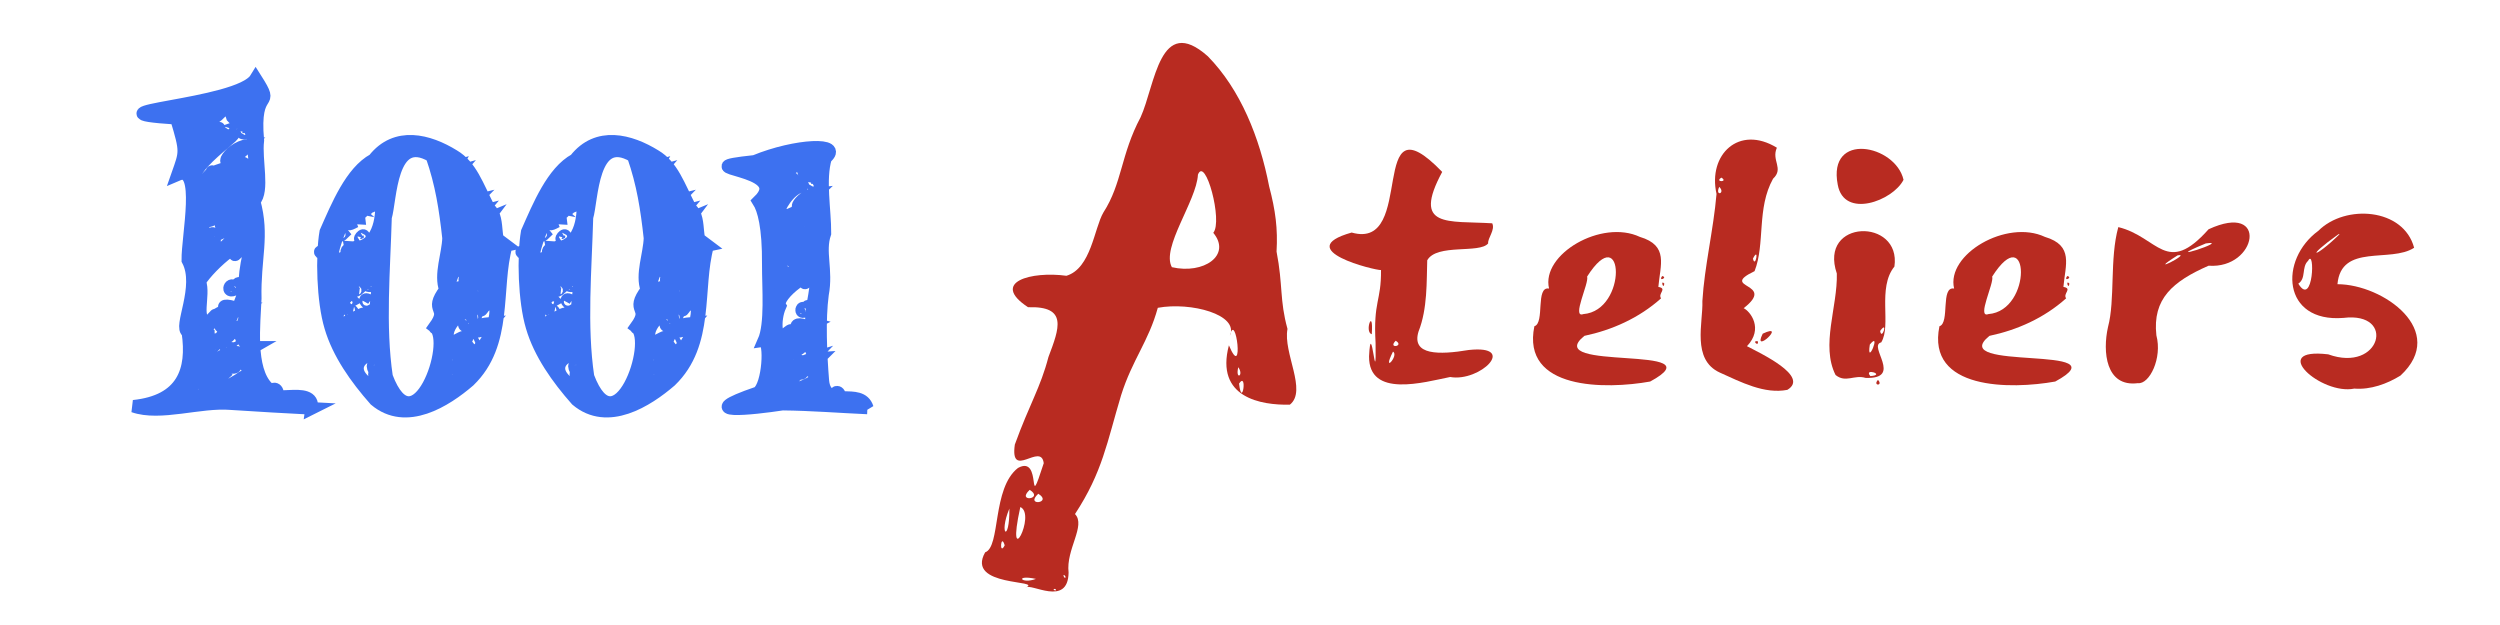 <?xml version="1.0" encoding="UTF-8"?>
<svg width="1024" height="256" version="1.1" viewBox="0 0 100 100" xmlns="http://www.w3.org/2000/svg"><g style="fill:#3d71f0;stroke-width:2;stroke:#3d71f0" aria-label="1"><path d="m-100.13 65.342c-4.04-0.21-8.255-0.44-12.92-0.752-4.961-0.417-11.322 1.913-15.586 0.41 7.862-0.823 9.608-5.701 8.681-11.895-1.547-0.59 2.268-7.236-9e-5 -11.484-0.053-3.784 2.444-15.435-1.641-13.672 1.279-3.644 1.44-3.599-0.205-9.023-16.472-1.058 10.003-1.913 12.715-6.34 3.276 5.15-0.486 0.831 0.342 9.895-0.384 3.163 1.008 8.059-0.598 9.707 1.561 5.604 0.032 9.084 0.188 15.586-0.145 3.895-1.07 11.297 1.982 14.287-0.825 3.254 7.655-0.77 7.041 3.281zm-5.469-2.256c-1.619-0.938 0.124-1.335 0 0zm-12.1-44.98c-4.206-0.766-1.352 3.691 0 0zm8.408 7.109c0.094-7.315-3.306-5.291-3.691-6.768 4.17-0.206 2.342-4.604-2.188 1e-6 -7.529 5.809 0.755 1.452 0.205 2.119-6.624 5.05-0.612 2.502 1.025 1.435 5.5-2.68-9.342 6.42-3.623 7.656 1.516-2.862 1.387-1.565 5.537-3.623 4.784-0.297-7.821 4.403-2.666 3.418 5.265 0.449-4.428 2.455-3.828 5.811 3.074 0.021-2.273 7.487 2.393 5.811 4.64-3.113 5.973-6.713 0.479-3.418 3.035-0.772 8.303-6.24 3.281-5.264-0.699 1.349-6.521 4.773-3.897 1.777 2.623-1.827 3.634-1.436 6.084-5.059-4.1 3.72 1.097-2.253 0.888-3.897zm-5.811 2.734c-1.299-0.984-1.355-0.259 0 0zm4.99 7.725c-1.542 0.651-0.258 0.251 0 0zm-4.58-5.127c-0.409-1.59-3.51 0.771-2.735 1.367 0.925 0.563 1.971-0.806 2.735-1.367zm5.127 25.02c-4.393-1.564 0.978-6.155-1.982-7.178 1.294-3.2 0.138-2.362 1.435-8.135 0.111-3.583-6.285 2.141-7.93 4.785 0.868 2.207-1.064 6.437 1.435 6.494 3.937-4.156-1.659 1.787-1.23 3.691 3.329-0.787-3.662 6.035 2.598 2.393 0.488-1.103 5.716-2.356 2.393 0.342 2.497 2.276-5.61-1.104-1.504 2.051-7.493 6.608 2.841 0.728 2.939 0.479 3.701-1.871-2.871-2.269 1.846-4.922zm0.82 7.109c-1.024-4.526-10.798 3.695 0 0zm-7.041-2.461c-5.21 1.759-0.743 0.093 0 0zm-2.461 2.119c-0.181-1.323-0.58-0.335 0 0zm7.656-41.152c-1.578 0.678 0.314-1.594 0 0zm-2.803-0.41c-0.691 1.014-0.861 0.29 0 0zm3.144 2.461c-5.785 5.668-3.471 0.315 0 0zm-5.264-1.094c-1.036 1.854-0.574-0.94 0 0zm4.307 6.494c-2.308 0.2 0.014-1.98 0 0zm-1.162 0.273c-2.466 0.643-0.126-0.8 0 0zm-0.068 2.256c-1.494 0.52-0.808-0.474 0 0zm1.572 1.914c-1.63 1.029-0.389-0.764 0 0zm-1.162 0.547c-1.621 2.202-2.45 0.786 0 0zm-2.461-0.957c-1.329 1.084-1.085-0.516 0 0zm0.068 3.897c-0.475-0.992-0.044-0.753 0 0zm3.144 2.803c-1.514 2.356-1.54 1.361 0 0zm-4.375-0.82c-1.961 0.473 0.08-2.933 0 0zm-0.889 0.684c-0.196 0.416-1.796 0.676 0 0zm4.99 6.289c-1.548 1.316-0.261-0.821 0 0zm-0.752 0.684c-1.696 0.996-0.825-1.543 0 0zm1.641 2.529c-2.828 1.486-0.799-0.226 0 0zm-1.094 0.684c-0.696 1.778-4.944-1.694 0 0zm-1.094 1.025c-0.407 1.36-1.845 0.761 0 0zm-1.162 0.889c-0.168 1.316-1.498 1.14 0 0zm1.777 1.094c-2.254 2.903-3.919 1.363 0 0zm-0.068 1.641c-1.692 2.119-0.84-1.259 0 0zm-2.598 0.137c-0.8 1.602-2.248 0.474 0 0zm-1.709-0.41c0.072 1.131-1.807 0.02 0 0zm1.846 1.982c-1.917 2.179-0.157-1.926 0 0zm4.854 6.152c-2.514 1.907-0.852-1.328 0 0zm-3.76-3.486c-1.535 1.912-0.807-0.444 0 0zm-2.598-0.82c-0.291 1.253-2.057-0.26 0 0z" style="fill:#3d71f0;stroke-width:2;stroke:#3d71f0"/></g><g style="fill:#3d71f0;stroke-width:2;stroke:#3d71f0" aria-label="001"><path d="m-68.995 39.283c-1.914 6.898 0.239 15.679-5.956 21.653-3.691 3.174-10.054 7.266-15.029 3.062-3.076-3.48-5.881-7.442-7.125-11.689-1.248-4.133-1.435-11.342-0.779-15.196 1.848-4.172 4.07-9.622 7.682-11.578 3.542-4.514 8.793-3.091 12.803-0.612 2.765 1.643 3.726 4.696 5.678 8.517 1.924 1.509 0.261 6.389 2.728 5.845zm-8.016-12.747c-1.879 0.476-1.367 2.406 0 0zm-1.169-1.113c-3.214-2.916-0.832 4.59-0.612 0.668zm1.447 2.004c-2.725 0.734-2.207 2.563 0 0zm1.837 2.227c-0.287-1.632-4.406-1.973-2.783 0.278-1.191 1.874 1.357-1.77 2.783-0.278zm0.835 1.893c-0.911-0.978-2.618-1.914-3.451 0.835 2.548 0.548 1.724-0.766 3.451-0.835zm0.111 0.557c-4.529 1.07-5.163 5.389 0 0zm-3.006 0.668c-1.287 0.527-0.124 0.896 0 0zm4.342 0.668c-0.058 0.008-5.125 3.042-4.898 4.231 1.1 0.451 3.878-3.016 4.898-4.231zm0.724 1.503c-5.133 2.074-6.192 6.233-1.058 0.891l0.557-0.223zm0.223 1.447c-6.136 3.542-0.954 3.889 0 0zm-2.672 2.115c-3.74 0.107-3.774 5.077-4e-6 -4e-6zm-12.97-12.747c-4.649 1.766-6.825 6.431-0.612 0.779l0.278-0.445 0.334-0.334zm-0.891 2.616c-2.098-0.621-8.044 6.423-2.227 2.004 0.786-0.292 1.589-1.5 2.227-2.004zm-4.064 1.837c-1.114 0.562-0.569 0.748 0 0zm15.141 16.811c-1.927 0.878-0.529 1.167 0 0zm-16.31-15.753c-0.375 0.055-1.105 1.274 0 0zm22.822 11.689c-2.419-1.094 0.005-2.158-0.946-4.397-3.581-0.136-6.652 5.388-6.624 7.793 4.785-0.937 2.508-1.131 1.503 0.891 0.279-1.319-4.05 6.909 0.918 2.101 9.66-4.13-4.012 0.399-2.533 5.024-1.997 2.588 5.047-2.573 1.503 0.668-4.009 3.213-0.171 4.803-3.618 7.849 2.7-1.98 3.614-1.206 4.064-3.451 2.635-1.002 1.071-1.326-0.779-0.334-1.228-0.536 2.488-1.615 3.34-2.894 2.373-0.522 5.099-10.64 0.946-6.902-0.977 1.796 3.407-4.69 2.171-5.065l-0.278-0.668 0.334-0.612zm-22.822-9.852c-0.704-0.63-0.766-0.144 0 0zm15.196 4.954c-0.527-4.683-1.118-8.62-2.672-13.081-6.692-3.925-6.55 7.056-7.403 9.797-0.236 8.397-1.04 17.41 0.167 25.494 4.521 11.961 10.794-5.61 7.682-7.96 2.438-3.373-1.064-2.275 1.726-5.956-0.92-2.407 0.428-5.668 0.501-8.294zm-10.465-7.737c-2.892 1.817-5.621 3.031-6.234 4.676 0.237-0.272-1.405 2.992-1.893 5.566-0.106 2.684 4.799-1.566 0.891 1.559-2.832 6.354 0.517 0.416 1.169 0.557 1.923-0.737 1.716-1.557 4.898-3.062 0.174-3.117-3.481 3.421-4.064 4e-6 3.823 0.33 5.169-3.405 4.954-7.459-3.949 2.275 0.544-0.532 0.278-1.837zm8.962 21.987c-1.443-0.065-0.091 0.725 0 0zm-13.192-11.912c0.661-1.645-1.549 0.275 0 0zm3.34-0.111c-2.08 0.618-7.044 6.322-2.338 2.505 0.916-0.301 2.858-1.154 2.338-2.505zm-4.509 3.34c-1.375-0.394-0.898 0.248 0 0zm-3.897-3.173c-1.584-0.674-0.269 0.608 0 0zm8.739 14.473c-1.906-3.965 0.764-9.628-0.835-11.912-1.21-0.41-4.648 4.265-1.28 0.278-5.873 3.479-5.742 4.796-2.95 3.173-0.553 0.91-2.099 3.844-1.781 5.622 0.706 0.282 6.326-3.61 3.729-1.002-2.352 2.404-1.226 0.905-1.002 2.95-4.344-1.722-1.208 3.199 1.169 0.501 3.452-2.246 0.704 1.228-1.503 1.67-2.717 2.412 3.819 0.559 4.453-1.28zm-4.731-2.672c-1.074-1.093-1.605 0.954 0 0zm-1.169 0.334c-0.875-0.556-0.906 0.291 0 0zm1.781 2.894-0.501-0.445zm6.68 9.352c-0.717-2.824-5.044-5.446-2.728-5.121 2.295-5.26-6.381-2.434-2.227 1.28 1.369 1.606 3.076 3.01 4.954 3.841zm10.966-33.287c-1.796 1.549-0.939-0.163 0 0zm4.453 9.129c-2.96 2.137-4.079 1.09 0 0zm-0.445-1.28c-4.002 3.292-7.403 5.137-1.948 0.891 0.07-0.826 1.437-0.783 1.948-0.891zm0.445 4.62c-1.778 0.727-2.023-0.052 0 0zm-1.336-0.891c-2.18 1.654-1.153-0.681 0 0zm1.28 2.004c-0.826 0.764-2.018 1.068 0 0zm-3.117-2.449c-0.696 0.534-1.076-0.595 0 0zm1.614 3.618c-1.217 1.23-0.08-1.72 0 0zm-2.561-3.062c-0.539 1.502-0.657-0.609 0 0zm1.058 1.058c-0.156 1.572-2.869 0.117 0 0zm0.779 1.113c-0.955 0.72-0.575-0.556 0 0zm-0.056 1.113c-0.767 1.73-0.479-0.319 0 0zm-1.058 1.447c-1.307 0.059-0.065-0.785 0 0zm-1.169 0.557c-1.315 0.027-0.494-0.416 0 0zm2.171 1.614c-0.798 1.645-1.337 0.184 0 0zm-16.978-17.59c-0.718 2.115-3.172 0.614 0 0zm19.315 19.148c-2.217 2.721-5.793 0.521 0 0zm-20.596-17.924c-0.435 0.779-1.188-0.137 0 0zm15.586 15.196c-0.892 1.401-1.367 0.113 0 0zm1.336 2.505c-0.8 1.577-1.086-0.291 0 0zm-17.534-16.532c-1.171-0.029-0.224-2.03 0 0zm-0.501-0.445c-2.604 0.886-0.619 0.062 0 0zm-0.111 0.946c-1.429 0.767-0.987 0.251 0 0zm18.759 18.981c-1.056 1.609-0.41-0.817 0 0zm-17.423-16.365c-1.362 0.786 0.287-1.169 0 0zm1.058 1.225-0.501 0.39zm15.586 15.976c-1.374 0.161-0.238-0.319 0 0zm-19.928-17.868c-0.981 0.969-0.61-0.809 0 0zm19.26 18.091c-1.095 2.74-1.688 0.863 0 0zm-18.313-15.642c-0.346 1.081-0.626 0.202 0 0zm4.342 4.676c0.375 1.334-0.976-0.002 0 0zm-0.278 0.612c-1.338 0.692-0.943-0.755 0 0zm12.58 12.858c-0.209 0.91-1.153 0.303 0 0zm-13.192-12.246c-1.145 0.015-0.453-0.964 0 0zm13.749 14.64c-0.45 0.664-1.346 0.413 0 0zm-15.475-14.306c-1.098 0.998-0.833-0.094 0 0zm1.336 2.505c-1.198-0.9 0.474-0.889 0 0zm-2.561-0.501c-1.825 1.05-0.508-0.508 0 0zm0.111 1.893c-1.248-0.275-0.244-0.649 0 0zm-1.169-0.668c-1.201-0.089-0.027-0.891 0 0zm4.175 2.672c-2.816 3.652-3.545-0.369 0 0zm0.501 6.457c0.522 2.094-0.855-0.295 0 0z" style="fill:#3d71f0;stroke-width:2;stroke:#3d71f0"/><path d="m-36.766 39.283c-1.914 6.898 0.239 15.679-5.956 21.653-3.691 3.174-10.054 7.266-15.029 3.062-3.076-3.48-5.881-7.442-7.125-11.689-1.248-4.133-1.435-11.342-0.779-15.196 1.848-4.172 4.07-9.622 7.682-11.578 3.542-4.514 8.793-3.091 12.803-0.612 2.765 1.643 3.726 4.696 5.678 8.517 1.924 1.509 0.261 6.389 2.728 5.845zm-8.016-12.747c-1.879 0.476-1.367 2.406 0 0zm-1.169-1.113c-3.214-2.916-0.832 4.59-0.612 0.668zm1.447 2.004c-2.725 0.734-2.207 2.563 0 0zm1.837 2.227c-0.287-1.632-4.406-1.973-2.783 0.278-1.191 1.874 1.357-1.77 2.783-0.278zm0.835 1.893c-0.911-0.978-2.618-1.914-3.451 0.835 2.548 0.548 1.724-0.766 3.451-0.835zm0.111 0.557c-4.529 1.07-5.163 5.389 0 0zm-3.006 0.668c-1.287 0.527-0.124 0.896 0 0zm4.342 0.668c-0.058 0.008-5.125 3.042-4.898 4.231 1.1 0.451 3.878-3.016 4.898-4.231zm0.724 1.503c-5.133 2.074-6.192 6.233-1.058 0.891l0.557-0.223zm0.223 1.447c-6.136 3.542-0.954 3.889 0 0zm-2.672 2.115c-3.74 0.107-3.774 5.077-4e-6 -4e-6zm-12.97-12.747c-4.649 1.766-6.825 6.431-0.612 0.779l0.278-0.445 0.334-0.334zm-0.891 2.616c-2.098-0.621-8.044 6.423-2.227 2.004 0.786-0.292 1.589-1.5 2.227-2.004zm-4.064 1.837c-1.114 0.562-0.569 0.748 0 0zm15.141 16.811c-1.927 0.878-0.529 1.167 0 0zm-16.31-15.753c-0.375 0.055-1.105 1.274 0 0zm22.822 11.689c-2.419-1.094 0.005-2.158-0.946-4.397-3.581-0.136-6.652 5.388-6.624 7.793 4.785-0.937 2.508-1.131 1.503 0.891 0.279-1.319-4.05 6.909 0.918 2.101 9.66-4.13-4.012 0.399-2.533 5.024-1.997 2.588 5.047-2.573 1.503 0.668-4.009 3.213-0.171 4.803-3.618 7.849 2.7-1.98 3.614-1.206 4.064-3.451 2.635-1.002 1.071-1.326-0.779-0.334-1.228-0.536 2.488-1.615 3.34-2.894 2.373-0.522 5.099-10.64 0.946-6.902-0.977 1.796 3.407-4.69 2.171-5.065l-0.278-0.668 0.334-0.612zm-22.822-9.852c-0.704-0.63-0.766-0.144 0 0zm15.196 4.954c-0.527-4.683-1.118-8.62-2.672-13.081-6.692-3.925-6.55 7.056-7.403 9.797-0.236 8.397-1.04 17.41 0.167 25.494 4.521 11.961 10.794-5.61 7.682-7.96 2.438-3.373-1.064-2.275 1.726-5.956-0.92-2.407 0.428-5.668 0.501-8.294zm-10.465-7.737c-2.892 1.817-5.621 3.031-6.234 4.676 0.237-0.272-1.405 2.992-1.893 5.566-0.106 2.684 4.799-1.566 0.891 1.559-2.832 6.354 0.517 0.416 1.169 0.557 1.923-0.737 1.716-1.557 4.898-3.062 0.174-3.117-3.481 3.421-4.064 4e-6 3.823 0.33 5.169-3.405 4.954-7.459-3.949 2.274 0.544-0.532 0.278-1.837zm8.962 21.987c-1.443-0.065-0.091 0.725 0 0zm-13.192-11.912c0.661-1.645-1.549 0.275 0 0zm3.34-0.111c-2.08 0.618-7.044 6.322-2.338 2.505 0.916-0.301 2.858-1.154 2.338-2.505zm-4.509 3.34c-1.375-0.394-0.898 0.248 0 0zm-3.897-3.173c-1.584-0.674-0.269 0.608 0 0zm8.739 14.473c-1.906-3.965 0.764-9.628-0.835-11.912-1.21-0.41-4.648 4.265-1.28 0.278-5.873 3.479-5.742 4.796-2.95 3.173-0.553 0.91-2.099 3.844-1.781 5.622 0.706 0.282 6.326-3.61 3.729-1.002-2.352 2.404-1.226 0.905-1.002 2.95-4.344-1.722-1.208 3.199 1.169 0.501 3.452-2.246 0.704 1.228-1.503 1.67-2.717 2.412 3.819 0.559 4.453-1.28zm-4.731-2.672c-1.074-1.093-1.605 0.954 0 0zm-1.169 0.334c-0.875-0.556-0.906 0.291 0 0zm1.781 2.894-0.501-0.445zm6.68 9.352c-0.717-2.824-5.044-5.446-2.728-5.121 2.295-5.26-6.381-2.434-2.227 1.28 1.369 1.606 3.076 3.01 4.954 3.841zm10.966-33.287c-1.796 1.549-0.939-0.163 0 0zm4.453 9.129c-2.96 2.137-4.079 1.09 0 0zm-0.445-1.28c-4.002 3.292-7.403 5.137-1.948 0.891 0.07-0.826 1.437-0.783 1.948-0.891zm0.445 4.62c-1.778 0.727-2.023-0.052 0 0zm-1.336-0.891c-2.18 1.654-1.153-0.681 0 0zm1.28 2.004c-0.826 0.764-2.018 1.068 0 0zm-3.117-2.449c-0.696 0.534-1.076-0.595 0 0zm1.614 3.618c-1.217 1.23-0.08-1.72 0 0zm-2.561-3.062c-0.539 1.502-0.657-0.609 0 0zm1.058 1.058c-0.156 1.572-2.869 0.117 0 0zm0.779 1.113c-0.955 0.72-0.575-0.556 0 0zm-0.056 1.113c-0.767 1.73-0.479-0.319 0 0zm-1.058 1.447c-1.307 0.059-0.065-0.785 0 0zm-1.169 0.557c-1.315 0.027-0.494-0.416 0 0zm2.171 1.614c-0.798 1.645-1.337 0.184 0 0zm-16.978-17.59c-0.718 2.115-3.172 0.614 0 0zm19.315 19.148c-2.217 2.721-5.793 0.521 0 0zm-20.596-17.924c-0.435 0.779-1.188-0.137 0 0zm15.586 15.196c-0.892 1.401-1.367 0.113 0 0zm1.336 2.505c-0.8 1.577-1.086-0.291 0 0zm-17.534-16.532c-1.171-0.029-0.224-2.03 0 0zm-0.501-0.445c-2.604 0.886-0.619 0.062 0 0zm-0.111 0.946c-1.429 0.767-0.987 0.251 0 0zm18.759 18.981c-1.056 1.609-0.41-0.817 0 0zm-17.423-16.365c-1.362 0.786 0.287-1.169 0 0zm1.058 1.225-0.501 0.39zm15.586 15.976c-1.374 0.161-0.238-0.319 0 0zm-19.928-17.868c-0.981 0.969-0.61-0.809 0 0zm19.26 18.091c-1.095 2.74-1.688 0.863 0 0zm-18.313-15.642c-0.346 1.081-0.626 0.202 0 0zm4.342 4.676c0.375 1.334-0.976-0.002 0 0zm-0.278 0.612c-1.338 0.692-0.943-0.755 0 0zm12.58 12.858c-0.209 0.91-1.153 0.303 0 0zm-13.192-12.246c-1.145 0.015-0.453-0.964 0 0zm13.749 14.64c-0.45 0.664-1.346 0.413 0 0zm-15.475-14.306c-1.098 0.998-0.833-0.094 0 0zm1.336 2.505c-1.198-0.9 0.474-0.889 0 0zm-2.561-0.501c-1.825 1.05-0.508-0.508 0 0zm0.111 1.893c-1.248-0.275-0.244-0.649 0 0zm-1.169-0.668c-1.201-0.089-0.027-0.891 0 0zm4.175 2.672c-2.816 3.652-3.545-0.369 0 0zm0.501 6.457c0.522 2.094-0.855-0.295 0 0z" style="fill:#3d71f0;stroke-width:2;stroke:#3d71f0"/><path d="m-11.216 65.278c-4.298-0.187-8.917-0.567-13.582-0.612-4.675 0.715-14.701 1.841-3.952-1.837 1.728-1.187 2.08-8.332 0.946-8.238 1.216-2.728 0.709-8.478 0.724-12.302 0.044-5.999-0.749-8.803-1.559-10.075 5.785-5.592-12.974-5.07-0.612-6.401 6.596-2.717 14.34-3.061 11.355-0.557-1.046 3.506-0.091 8.318-0.111 12.079-1.02 2.969 0.364 5.803-0.39 9.797-0.532 3.978-0.295 9.455 0.056 13.805 0.436 4.735 6.03 0.894 7.125 4.342zm-4.453-1.837c-1.319-0.764 0.101-1.087 0 0zm-9.852-36.627c-3.425-0.624-1.101 3.005 0 0zm6.847 5.789c1.006-6.395-4.675-4.363-2.115-5.399 2.246-1.578 0.293-3.044-3.34 0.445-6.523 5.807 6.428-2.957-1.893 3.284 0.93 1.996 2.57-2.037 5.121-1.28-4.549 0.049-6.813 10.068-3.284 5.177-0.76-0.25 4.732-2.211 4.175-1.113-2.829 1.983-6.011 2.321-1.392 2.728-4.848 1.027-3.871 4.403-4.676 6.29-0.243 4.49 2.605 2.619 5.733-0.612-1.449-1.187-5.352 1.909-0.056-1.392 2.767-4.499-2.706-1.671-3.562 0.056-3.792 0.257 2.829-1.37 1.28-2.616 5.087-1.378 0.737-1.033 3.618-4.342-0.252-0.408-0.156-1.043 0.39-1.225zm-4.731 2.227c-1.058-0.802-1.104-0.211 0 0zm4.064 6.29c-1.283 0.541-0.2 0.2 0 0zm-3.729-4.175c-0.366-1.498-3.117 1.127-2.115 0.891 0.753 0.826 1.614-0.605 2.115-0.891zm4.175 20.373c-3.182-1.471 0.15-5.153-1.28-6.346 0.019-1.804 0.295-1.97 0.891-6.457 0.059-2.255-6.891 2.762-5.9 4.453-1.025 2.297-0.734 5.957 0.724 4.62 3.539-2.976-3.627 4.243-0.167 3.952-3.132 4.162 1.757 0.679 4.564-0.167-3.46 3.601 0.476 1.646-4.119 2.839 2.857 0.297-3.611 5.947 1.837 1.948 3.103-1.117 3.59-1.838 1.781-3.006 2.275-0.156-0.033-1.734 1.67-1.837zm0.668 5.789c-0.833-3.686-8.793 3.009 0 0zm-5.733-2.004c-3.661-0.744-2.007 2.385 0 0zm-2.004 1.726c-0.147-1.078-0.472-0.273 0 0zm6.234-33.51c-1.285 0.552 0.256-1.298 0 0zm-2.282-0.334c-0.563 0.826-0.701 0.236 0 0zm2.561 2.004c-4.711 4.615-2.827 0.256 0 0zm-4.286-0.891c-0.844 1.51-0.467-0.766 0 0zm3.507 5.288c-1.879 0.163 0.012-1.612 0 0zm-0.946 0.223c-1.752 0.67-0.397-0.782 0 0zm-0.056 1.837c-1.216 0.423-0.658-0.386 0 0zm1.28 1.559c-1.327 0.838-0.317-0.622 0 0zm-0.946 0.445c-1.225 1.695-1.969 0.566 0 0zm-2.004-0.779c-1.082 0.882-0.884-0.42 0 0zm0.056 3.173c-0.387-0.807-0.035-0.614 0 0zm2.561 2.282c-1.233 1.919-1.254 1.109 0 0zm-3.562-0.668c-1.597 0.385 0.065-2.388 0 0zm-0.724 0.557c-0.16 0.338-1.463 0.551 0 0zm4.064 5.121c-1.26 1.072-0.213-0.668 0 0zm-0.612 0.557c-1.032 0.747-0.624-1.187 0 0zm1.336 2.06c-2.303 1.21-0.651-0.184 0 0zm-0.891 0.557c-1.54 1.688-3.295-1.434 0 0zm-0.891 0.835c-0.332 1.107-1.502 0.62 0 0zm-0.946 0.724c-0.136 1.072-1.22 0.929 0 0zm1.447 0.891c-1.835 2.364-3.191 1.11 0 0zm-0.056 1.336c-1.377 1.725-0.684-1.025 0 0zm-2.115 0.111c-0.651 1.305-1.83 0.386 0 0zm-1.392-0.334c0.059 0.921-1.472 0.016 0 0zm1.503 1.614c-1.561 1.774-0.128-1.569 0 0zm3.952 5.01c-2.047 1.553-0.694-1.081 0 0zm-3.062-2.839c-1.25 1.557-0.658-0.361 0 0zm-2.115-0.668c-0.237 1.02-1.675-0.212 0 0z" style="fill:#3d71f0;stroke-width:2;stroke:#3d71f0"/></g><g style="fill:#b82b21" aria-label="A"><path d="m12.375 71.125c2.336-6.448 4.1-9.098 5.375-14 1.746-4.623 3.125-8.175-3.261-7.969-6.142-4.047 0.584-5.796 6.143-5.031 3.957-1.2 4.432-7.606 5.909-10.123 3.021-4.69 2.756-9.231 5.958-15.252 2.339-5.117 3.019-16.616 10.75-9.75 5.226 5.32 8.303 13.009 9.815 20.824 1.025 3.876 1.394 6.77 1.185 10.426 1.05 5.439 0.468 7.741 1.75 12.375-0.739 3.824 3.205 9.899 0.375 12.125-4.565 0.091-11.971-1.082-9.75-9.5 2.497 5.936 1.099-5.748 0.153-1.53 1.514-3.37-6.237-5.449-11.528-4.471-1.483 5.406-4.066 8.269-5.875 14-2.289 7.629-2.96 12.257-7.375 19 1.786 1.839-1.477 5.666-1.024 9.364-0.093 5.59-6.091 1.574-6.883 2.409 2.952-1.302-9.65-0.029-6.469-5.648 2.505-0.869 1.071-10.249 5.254-13.5 4.042-2.23 1.269 8.043 4.121-0.758-0.414-3.455-5.447 2.795-4.625-2.992zm25.125-28.375c5.096 1.18 9.589-1.922 6.625-5.5 1.555-1.853-1.267-12.335-2.453-9.312-0.23 4.232-5.913 11.685-4.172 14.812zm-24.25 38.375c-2.381 10.839 2.635 1.126 0 0zm-1.75 0.25c-1.764 4.226 0.064 5.556 0 0zm36.75-20c0.48 4.14 1.369-2.047 0 0zm-32.125 17.625c-2.219 2.069 2.388 1.48 0 0zm-1.375-0.625c-2.219 2.069 2.388 1.48 0 0zm1 14.25c-3.461-0.748-2.409 0.898 0 0zm-5-5.375c-0.617-2.117-0.908 1.825 0 0zm37.375-28.5c-0.517 2.123 0.976 1.396 0 0zm-27.875 33.625c0.726 0.305-0.389-1.008 0 0zm-1.375 2.125c0.343-0.461-0.829-0.26 0 0z" style="fill:#b82b21"/></g><g style="fill:#b82b21" aria-label="teliers"><path d="m88.101 38.946c-1.351 1.671-8.2-0.016-9.744 2.697-0.111 3.339 0.061 7.739-1.392 11.397-1.184 3.83 3.294 3.753 8.033 2.958 7.959-0.858 1.778 5.175-2.974 4.322-4.182 0.838-13.032 3.417-12.976-3.306 0.327-6.729 1.181 6.351 1.044-2.146-0.389-6.729 0.916-6.607 0.87-11.658-0.833 0.084-14.51-3.233-4.698-6.003 10.487 2.991 2.315-22.322 14.486-9.7-4.878 9.068 0.925 7.784 8.004 8.222 0.517 1.046-0.742 2.363-0.652 3.219zm-18.618 14.529c-1.253-0.333 0.318-4.538 0 0zm3.393 2.784c-1.857 3.75 1.041 0.6 0 0zm0.435-1.74c-1.347 1.346 1.49 0.892 0 0z" style="fill:#b82b21"/><path d="m103.33 50.256c7.144-0.564 6.547-15.332 0.609-6.003 0.353 1.014-2.538 6.72-0.609 6.003zm12.441-2.523c-3.537 3.167-7.851 5.071-12.267 6.003-7.224 5.832 21.688 1.244 10.527 7.308-7.07 1.274-20.638 1.397-18.531-8.845 1.708-0.517 0.127-6.424 2.349-6.032-1.305-5.481 8.405-11.145 14.529-8.265 4.656 1.388 3.261 4.497 2.958 8.004 1.51 0.263-0.133 1.065 0.435 1.827zm0.174-3.567c0.99 0.217-0.688 0.995 0 0zm0.348 1.218c-0.135 1.098-0.671-0.735 0 0z" style="fill:#b82b21"/><path d="m133.69 28.593c-2.65 4.758-1.226 10.355-2.958 14.79-5.87 2.824 3.638 1.758-1.748 5.926 1.073 0.513 3.215 3.281 0.53 6.08 2.1 1.114 10.084 4.823 6.463 6.986-3.663 0.723-7.444-1.25-10.812-2.766-4.53-2.077-2.658-7.975-2.784-11.441 0.323-5.475 1.783-11.477 2.262-17.139-1.415-6.29 3.581-11.115 9.657-7.395-0.916 2.053 1.16 3.306-0.609 4.959zm-1.653 24.795c4.038-1.904-1.788 3.565 0 0zm-6.96-23.49c-0.74 1.623 1.083 1.058 0 0zm5.394 11.484c0.39 1.715 1.056-2.117 0 0zm-5.046-12.963c-1.206 0.751 1.206 0.751 0 0zm5.829 26.187c0.193 1.001-1.063-0.184 0 0z" style="fill:#b82b21"/><path d="m143.69 60c-2.391-4.755 0.341-10.904 0.202-16.234-2.974-8.753 10.348-8.931 9.216-1.123-2.79 3.447-0.432 9.39-2.11 12.137-2.224 0.52 3.601 5.901-2.51 5.684-1.801-0.559-3.166 0.856-4.798-0.464zm0.348-30.45c-1.667-8.601 9.248-6.394 10.527-0.783-1.69 3.364-9.534 6.305-10.527 0.783zm5.133 25.578c-0.589 3.821 1.945-2.381 0 0zm0.087 5.046c2.603-0.187-1.179-1.386 0 0zm1.218 0.609c0.909 0.992-0.909 0.992 0 0zm0.348-7.83c0.245 1.669 1.349-1.879 0 0z" style="fill:#b82b21"/><path d="m168.14 50.256c7.144-0.564 6.547-15.332 0.609-6.003 0.353 1.014-2.538 6.72-0.609 6.003zm12.441-2.523c-3.537 3.167-7.851 5.071-12.267 6.003-7.224 5.832 21.688 1.244 10.527 7.308-7.07 1.274-20.638 1.397-18.531-8.845 1.708-0.517 0.127-6.424 2.349-6.032-1.305-5.481 8.405-11.145 14.529-8.265 4.656 1.388 3.261 4.497 2.958 8.004 1.51 0.263-0.133 1.065 0.435 1.827zm0.174-3.567c0.99 0.217-0.688 0.995 0 0zm0.348 1.218c-0.135 1.098-0.671-0.735 0 0z" style="fill:#b82b21"/><path d="m195.02 53.649c0.979 3.674-1.129 7.885-2.958 7.656-5.161 0.669-5.662-5.048-4.785-8.961 1.178-4.419 0.243-10.936 1.653-16.008 6.412 1.567 7.668 7.959 14.442 0.348 9.683-4.475 7.775 6.402 0 5.829-5.725 2.516-8.994 5.282-8.352 11.136zm7.917-14.703c-8.233 3.409 4.353-0.636 0 0zm-4.524 1.914c-5.466 3.464 2.435-0.493 0 0z" style="fill:#b82b21"/><path d="m226.69 62.175c-5.276 1.103-13.93-6.633-4.176-5.481 8.407 3.04 10.949-6.875 2.436-5.829-9.817 0.781-10.347-9.319-4.008-13.941 4.293-4.293 13.624-3.651 15.318 2.718-3.761 2.471-11.679-0.739-12.267 5.829 7.343 0.019 17.758 7.496 10.092 14.616-2.136 1.326-4.795 2.299-7.395 2.088zm-8.961-16.791c2.411 3.962 2.715-5.858 1.566-3.654-1.085 1.004-0.271 2.812-1.566 3.654zm6.438-7.917c-5.495 3.903-3.913 4.011 0.174 0z" style="fill:#b82b21"/></g></svg>
